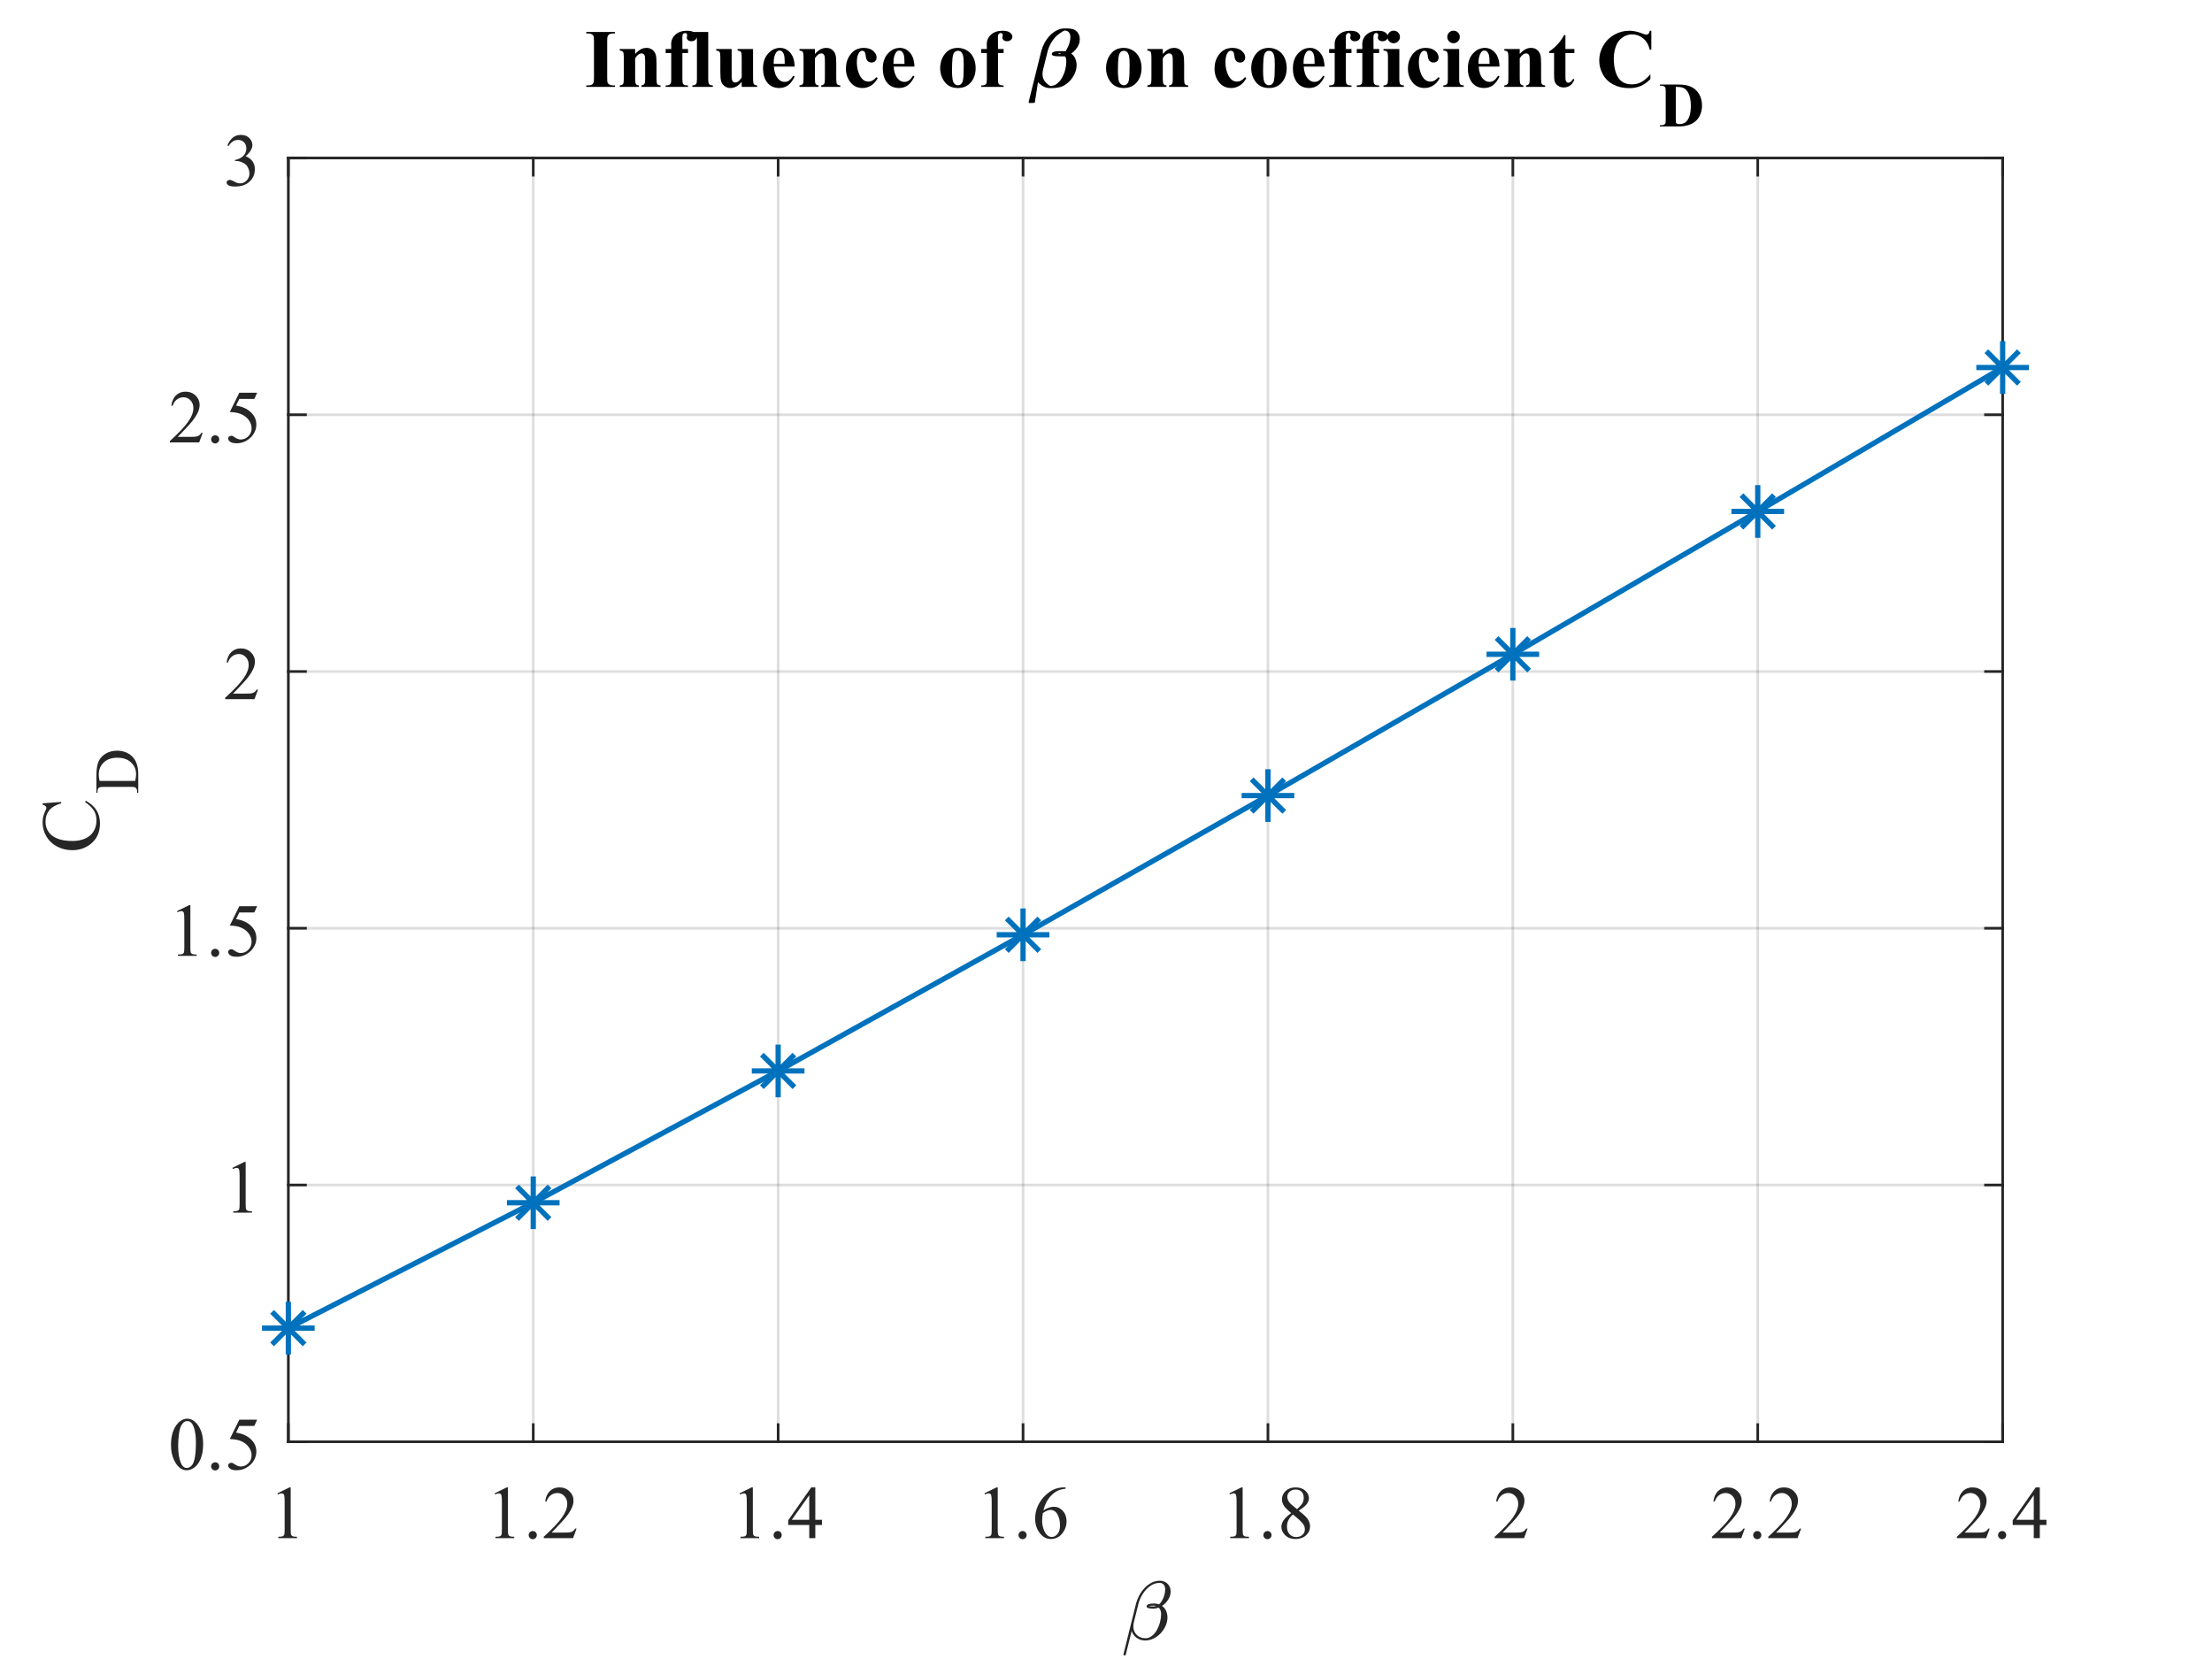<?xml version="1.0"?>
<!DOCTYPE svg PUBLIC '-//W3C//DTD SVG 1.0//EN'
          'http://www.w3.org/TR/2001/REC-SVG-20010904/DTD/svg10.dtd'>
<svg xmlns:xlink="http://www.w3.org/1999/xlink" style="fill-opacity:1; color-rendering:auto; color-interpolation:auto; stroke:black; text-rendering:auto; stroke-linecap:square; stroke-miterlimit:10; stroke-opacity:1; shape-rendering:auto; fill:black; stroke-dasharray:none; font-weight:normal; stroke-width:1; font-family:'Dialog'; font-style:normal; stroke-linejoin:miter; font-size:12px; stroke-dashoffset:0; image-rendering:auto;" width="560" height="420" xmlns="http://www.w3.org/2000/svg"
><rect width="100%" height="100%" fill="#808080" stroke="none"/><!--Generated by the Batik Graphics2D SVG Generator--><defs id="genericDefs"
  /><g
  ><defs id="defs1"
    ><clipPath clipPathUnits="userSpaceOnUse" id="clipPath1"
      ><path d="M0 0 L560 0 L560 420 L0 420 L0 0 Z"
      /></clipPath
    ></defs
    ><g style="fill:white; stroke:white;"
    ><rect x="0" y="0" width="560" style="clip-path:url(#clipPath1); stroke:none;" height="420"
    /></g
    ><g style="fill:white; text-rendering:optimizeSpeed; color-rendering:optimizeSpeed; image-rendering:optimizeSpeed; shape-rendering:crispEdges; color-interpolation:sRGB; stroke:white;"
    ><rect x="0" width="560" height="420" y="0" style="stroke:none;"
      /><path style="stroke:none;" d="M73 365 L507 365 L507 40 L73 40 Z"
    /></g
    ><g style="stroke-linecap:butt; fill-opacity:0.149; fill:rgb(38,38,38); text-rendering:geometricPrecision; color-rendering:optimizeQuality; image-rendering:optimizeQuality; stroke-linejoin:round; color-interpolation:linearRGB; stroke:rgb(38,38,38); stroke-width:0.667; stroke-opacity:0.149;"
    ><line y2="40" style="fill:none;" x1="73" x2="73" y1="365"
      /><line y2="40" style="fill:none;" x1="135" x2="135" y1="365"
      /><line y2="40" style="fill:none;" x1="197" x2="197" y1="365"
      /><line y2="40" style="fill:none;" x1="259" x2="259" y1="365"
      /><line y2="40" style="fill:none;" x1="321" x2="321" y1="365"
      /><line y2="40" style="fill:none;" x1="383" x2="383" y1="365"
      /><line y2="40" style="fill:none;" x1="445" x2="445" y1="365"
      /><line y2="40" style="fill:none;" x1="507" x2="507" y1="365"
      /><line y2="365" style="fill:none;" x1="507" x2="73" y1="365"
      /><line y2="300" style="fill:none;" x1="507" x2="73" y1="300"
      /><line y2="235" style="fill:none;" x1="507" x2="73" y1="235"
      /><line y2="170" style="fill:none;" x1="507" x2="73" y1="170"
      /><line y2="105" style="fill:none;" x1="507" x2="73" y1="105"
      /><line y2="40" style="fill:none;" x1="507" x2="73" y1="40"
      /><line x1="73" x2="507" y1="365" style="stroke-linecap:square; fill-opacity:1; fill:none; stroke-opacity:1;" y2="365"
      /><line x1="73" x2="507" y1="40" style="stroke-linecap:square; fill-opacity:1; fill:none; stroke-opacity:1;" y2="40"
      /><line x1="73" x2="73" y1="365" style="stroke-linecap:square; fill-opacity:1; fill:none; stroke-opacity:1;" y2="360.66"
      /><line x1="135" x2="135" y1="365" style="stroke-linecap:square; fill-opacity:1; fill:none; stroke-opacity:1;" y2="360.66"
      /><line x1="197" x2="197" y1="365" style="stroke-linecap:square; fill-opacity:1; fill:none; stroke-opacity:1;" y2="360.66"
      /><line x1="259" x2="259" y1="365" style="stroke-linecap:square; fill-opacity:1; fill:none; stroke-opacity:1;" y2="360.66"
      /><line x1="321" x2="321" y1="365" style="stroke-linecap:square; fill-opacity:1; fill:none; stroke-opacity:1;" y2="360.66"
      /><line x1="383" x2="383" y1="365" style="stroke-linecap:square; fill-opacity:1; fill:none; stroke-opacity:1;" y2="360.66"
      /><line x1="445" x2="445" y1="365" style="stroke-linecap:square; fill-opacity:1; fill:none; stroke-opacity:1;" y2="360.66"
      /><line x1="507" x2="507" y1="365" style="stroke-linecap:square; fill-opacity:1; fill:none; stroke-opacity:1;" y2="360.66"
      /><line x1="73" x2="73" y1="40" style="stroke-linecap:square; fill-opacity:1; fill:none; stroke-opacity:1;" y2="44.34"
      /><line x1="135" x2="135" y1="40" style="stroke-linecap:square; fill-opacity:1; fill:none; stroke-opacity:1;" y2="44.34"
      /><line x1="197" x2="197" y1="40" style="stroke-linecap:square; fill-opacity:1; fill:none; stroke-opacity:1;" y2="44.34"
      /><line x1="259" x2="259" y1="40" style="stroke-linecap:square; fill-opacity:1; fill:none; stroke-opacity:1;" y2="44.34"
      /><line x1="321" x2="321" y1="40" style="stroke-linecap:square; fill-opacity:1; fill:none; stroke-opacity:1;" y2="44.34"
      /><line x1="383" x2="383" y1="40" style="stroke-linecap:square; fill-opacity:1; fill:none; stroke-opacity:1;" y2="44.34"
      /><line x1="445" x2="445" y1="40" style="stroke-linecap:square; fill-opacity:1; fill:none; stroke-opacity:1;" y2="44.34"
      /><line x1="507" x2="507" y1="40" style="stroke-linecap:square; fill-opacity:1; fill:none; stroke-opacity:1;" y2="44.34"
    /></g
    ><g transform="translate(73,371.4)" style="font-size:19px; fill:rgb(38,38,38); text-rendering:geometricPrecision; color-rendering:optimizeQuality; image-rendering:optimizeQuality; font-family:'Times New Roman'; color-interpolation:linearRGB; stroke:rgb(38,38,38);"
    ><path style="stroke:none;" d="M-2.766 6.656 L0.281 5.156 L0.594 5.156 L0.594 15.781 Q0.594 16.844 0.68 17.102 Q0.766 17.359 1.047 17.5 Q1.328 17.641 2.188 17.656 L2.188 18 L-2.547 18 L-2.547 17.656 Q-1.656 17.641 -1.398 17.508 Q-1.141 17.375 -1.039 17.148 Q-0.938 16.922 -0.938 15.781 L-0.938 8.984 Q-0.938 7.625 -1.031 7.234 Q-1.094 6.938 -1.266 6.797 Q-1.438 6.656 -1.672 6.656 Q-2.016 6.656 -2.641 6.938 L-2.766 6.656 Z"
    /></g
    ><g transform="translate(135,371.4)" style="font-size:19px; fill:rgb(38,38,38); text-rendering:geometricPrecision; color-rendering:optimizeQuality; image-rendering:optimizeQuality; font-family:'Times New Roman'; color-interpolation:linearRGB; stroke:rgb(38,38,38);"
    ><path style="stroke:none;" d="M-9.766 6.656 L-6.719 5.156 L-6.406 5.156 L-6.406 15.781 Q-6.406 16.844 -6.32 17.102 Q-6.234 17.359 -5.953 17.5 Q-5.672 17.641 -4.812 17.656 L-4.812 18 L-9.547 18 L-9.547 17.656 Q-8.656 17.641 -8.398 17.508 Q-8.141 17.375 -8.039 17.148 Q-7.938 16.922 -7.938 15.781 L-7.938 8.984 Q-7.938 7.625 -8.031 7.234 Q-8.094 6.938 -8.266 6.797 Q-8.438 6.656 -8.672 6.656 Q-9.016 6.656 -9.641 6.938 L-9.766 6.656 ZM-0.125 16.203 Q0.312 16.203 0.609 16.5 Q0.906 16.797 0.906 17.234 Q0.906 17.656 0.602 17.961 Q0.297 18.266 -0.125 18.266 Q-0.547 18.266 -0.852 17.961 Q-1.156 17.656 -1.156 17.234 Q-1.156 16.797 -0.852 16.5 Q-0.547 16.203 -0.125 16.203 ZM10.969 15.578 L10.078 18 L2.656 18 L2.656 17.656 Q5.938 14.672 7.273 12.781 Q8.609 10.891 8.609 9.312 Q8.609 8.125 7.875 7.352 Q7.141 6.578 6.125 6.578 Q5.188 6.578 4.453 7.125 Q3.719 7.672 3.359 8.719 L3.016 8.719 Q3.25 7 4.211 6.078 Q5.172 5.156 6.609 5.156 Q8.141 5.156 9.164 6.141 Q10.188 7.125 10.188 8.469 Q10.188 9.422 9.75 10.375 Q9.062 11.875 7.516 13.562 Q5.203 16.078 4.641 16.594 L7.922 16.594 Q8.922 16.594 9.328 16.523 Q9.734 16.453 10.055 16.227 Q10.375 16 10.625 15.578 L10.969 15.578 Z"
    /></g
    ><g transform="translate(197,371.4)" style="font-size:19px; fill:rgb(38,38,38); text-rendering:geometricPrecision; color-rendering:optimizeQuality; image-rendering:optimizeQuality; font-family:'Times New Roman'; color-interpolation:linearRGB; stroke:rgb(38,38,38);"
    ><path style="stroke:none;" d="M-9.766 6.656 L-6.719 5.156 L-6.406 5.156 L-6.406 15.781 Q-6.406 16.844 -6.32 17.102 Q-6.234 17.359 -5.953 17.5 Q-5.672 17.641 -4.812 17.656 L-4.812 18 L-9.547 18 L-9.547 17.656 Q-8.656 17.641 -8.398 17.508 Q-8.141 17.375 -8.039 17.148 Q-7.938 16.922 -7.938 15.781 L-7.938 8.984 Q-7.938 7.625 -8.031 7.234 Q-8.094 6.938 -8.266 6.797 Q-8.438 6.656 -8.672 6.656 Q-9.016 6.656 -9.641 6.938 L-9.766 6.656 ZM-0.125 16.203 Q0.312 16.203 0.609 16.5 Q0.906 16.797 0.906 17.234 Q0.906 17.656 0.602 17.961 Q0.297 18.266 -0.125 18.266 Q-0.547 18.266 -0.852 17.961 Q-1.156 17.656 -1.156 17.234 Q-1.156 16.797 -0.852 16.5 Q-0.547 16.203 -0.125 16.203 ZM11.094 13.359 L11.094 14.672 L9.406 14.672 L9.406 18 L7.875 18 L7.875 14.672 L2.547 14.672 L2.547 13.484 L8.375 5.156 L9.406 5.156 L9.406 13.359 L11.094 13.359 ZM7.875 13.359 L7.875 7.125 L3.453 13.359 L7.875 13.359 Z"
    /></g
    ><g transform="translate(259,371.4)" style="font-size:19px; fill:rgb(38,38,38); text-rendering:geometricPrecision; color-rendering:optimizeQuality; image-rendering:optimizeQuality; font-family:'Times New Roman'; color-interpolation:linearRGB; stroke:rgb(38,38,38);"
    ><path style="stroke:none;" d="M-9.766 6.656 L-6.719 5.156 L-6.406 5.156 L-6.406 15.781 Q-6.406 16.844 -6.32 17.102 Q-6.234 17.359 -5.953 17.5 Q-5.672 17.641 -4.812 17.656 L-4.812 18 L-9.547 18 L-9.547 17.656 Q-8.656 17.641 -8.398 17.508 Q-8.141 17.375 -8.039 17.148 Q-7.938 16.922 -7.938 15.781 L-7.938 8.984 Q-7.938 7.625 -8.031 7.234 Q-8.094 6.938 -8.266 6.797 Q-8.438 6.656 -8.672 6.656 Q-9.016 6.656 -9.641 6.938 L-9.766 6.656 ZM-0.125 16.203 Q0.312 16.203 0.609 16.5 Q0.906 16.797 0.906 17.234 Q0.906 17.656 0.602 17.961 Q0.297 18.266 -0.125 18.266 Q-0.547 18.266 -0.852 17.961 Q-1.156 17.656 -1.156 17.234 Q-1.156 16.797 -0.852 16.5 Q-0.547 16.203 -0.125 16.203 ZM10.766 5.156 L10.766 5.5 Q9.547 5.625 8.773 5.992 Q8 6.359 7.242 7.109 Q6.484 7.859 5.984 8.781 Q5.484 9.703 5.156 10.984 Q6.484 10.062 7.828 10.062 Q9.125 10.062 10.07 11.102 Q11.016 12.141 11.016 13.766 Q11.016 15.344 10.062 16.641 Q8.906 18.219 7.016 18.219 Q5.734 18.219 4.828 17.375 Q3.062 15.703 3.062 13.062 Q3.062 11.375 3.742 9.852 Q4.422 8.328 5.68 7.148 Q6.938 5.969 8.086 5.562 Q9.234 5.156 10.234 5.156 L10.766 5.156 ZM5 11.656 Q4.828 12.906 4.828 13.672 Q4.828 14.562 5.156 15.609 Q5.484 16.656 6.141 17.266 Q6.609 17.703 7.281 17.703 Q8.094 17.703 8.727 16.945 Q9.359 16.188 9.359 14.766 Q9.359 13.188 8.734 12.023 Q8.109 10.859 6.938 10.859 Q6.594 10.859 6.188 11.008 Q5.781 11.156 5 11.656 Z"
    /></g
    ><g transform="translate(321,371.4)" style="font-size:19px; fill:rgb(38,38,38); text-rendering:geometricPrecision; color-rendering:optimizeQuality; image-rendering:optimizeQuality; font-family:'Times New Roman'; color-interpolation:linearRGB; stroke:rgb(38,38,38);"
    ><path style="stroke:none;" d="M-9.766 6.656 L-6.719 5.156 L-6.406 5.156 L-6.406 15.781 Q-6.406 16.844 -6.32 17.102 Q-6.234 17.359 -5.953 17.5 Q-5.672 17.641 -4.812 17.656 L-4.812 18 L-9.547 18 L-9.547 17.656 Q-8.656 17.641 -8.398 17.508 Q-8.141 17.375 -8.039 17.148 Q-7.938 16.922 -7.938 15.781 L-7.938 8.984 Q-7.938 7.625 -8.031 7.234 Q-8.094 6.938 -8.266 6.797 Q-8.438 6.656 -8.672 6.656 Q-9.016 6.656 -9.641 6.938 L-9.766 6.656 ZM-0.125 16.203 Q0.312 16.203 0.609 16.5 Q0.906 16.797 0.906 17.234 Q0.906 17.656 0.602 17.961 Q0.297 18.266 -0.125 18.266 Q-0.547 18.266 -0.852 17.961 Q-1.156 17.656 -1.156 17.234 Q-1.156 16.797 -0.852 16.5 Q-0.547 16.203 -0.125 16.203 ZM5.891 11.656 Q4.406 10.438 3.977 9.695 Q3.547 8.953 3.547 8.156 Q3.547 6.938 4.492 6.047 Q5.438 5.156 7 5.156 Q8.516 5.156 9.445 5.984 Q10.375 6.812 10.375 7.875 Q10.375 8.578 9.875 9.312 Q9.375 10.047 7.781 11.031 Q9.422 12.297 9.953 13.016 Q10.656 13.969 10.656 15.016 Q10.656 16.344 9.648 17.281 Q8.641 18.219 6.984 18.219 Q5.203 18.219 4.203 17.094 Q3.406 16.203 3.406 15.141 Q3.406 14.297 3.961 13.477 Q4.516 12.656 5.891 11.656 ZM7.359 10.672 Q8.469 9.672 8.766 9.094 Q9.062 8.516 9.062 7.781 Q9.062 6.797 8.516 6.25 Q7.969 5.703 7.016 5.703 Q6.078 5.703 5.484 6.25 Q4.891 6.797 4.891 7.531 Q4.891 8.016 5.133 8.492 Q5.375 8.969 5.828 9.406 L7.359 10.672 ZM6.328 12.016 Q5.562 12.672 5.188 13.438 Q4.812 14.203 4.812 15.094 Q4.812 16.281 5.469 17 Q6.125 17.719 7.141 17.719 Q8.141 17.719 8.742 17.156 Q9.344 16.594 9.344 15.781 Q9.344 15.109 9 14.578 Q8.344 13.609 6.328 12.016 Z"
    /></g
    ><g transform="translate(383,371.4)" style="font-size:19px; fill:rgb(38,38,38); text-rendering:geometricPrecision; color-rendering:optimizeQuality; image-rendering:optimizeQuality; font-family:'Times New Roman'; color-interpolation:linearRGB; stroke:rgb(38,38,38);"
    ><path style="stroke:none;" d="M3.719 15.578 L2.828 18 L-4.594 18 L-4.594 17.656 Q-1.312 14.672 0.023 12.781 Q1.359 10.891 1.359 9.312 Q1.359 8.125 0.625 7.352 Q-0.109 6.578 -1.125 6.578 Q-2.062 6.578 -2.797 7.125 Q-3.531 7.672 -3.891 8.719 L-4.234 8.719 Q-4 7 -3.039 6.078 Q-2.078 5.156 -0.641 5.156 Q0.891 5.156 1.914 6.141 Q2.938 7.125 2.938 8.469 Q2.938 9.422 2.5 10.375 Q1.812 11.875 0.266 13.562 Q-2.047 16.078 -2.609 16.594 L0.672 16.594 Q1.672 16.594 2.078 16.523 Q2.484 16.453 2.805 16.227 Q3.125 16 3.375 15.578 L3.719 15.578 Z"
    /></g
    ><g transform="translate(445,371.4)" style="font-size:19px; fill:rgb(38,38,38); text-rendering:geometricPrecision; color-rendering:optimizeQuality; image-rendering:optimizeQuality; font-family:'Times New Roman'; color-interpolation:linearRGB; stroke:rgb(38,38,38);"
    ><path style="stroke:none;" d="M-3.281 15.578 L-4.172 18 L-11.594 18 L-11.594 17.656 Q-8.312 14.672 -6.977 12.781 Q-5.641 10.891 -5.641 9.312 Q-5.641 8.125 -6.375 7.352 Q-7.109 6.578 -8.125 6.578 Q-9.062 6.578 -9.797 7.125 Q-10.531 7.672 -10.891 8.719 L-11.234 8.719 Q-11 7 -10.039 6.078 Q-9.078 5.156 -7.641 5.156 Q-6.109 5.156 -5.086 6.141 Q-4.062 7.125 -4.062 8.469 Q-4.062 9.422 -4.5 10.375 Q-5.188 11.875 -6.734 13.562 Q-9.047 16.078 -9.609 16.594 L-6.328 16.594 Q-5.328 16.594 -4.922 16.523 Q-4.516 16.453 -4.195 16.227 Q-3.875 16 -3.625 15.578 L-3.281 15.578 ZM-0.125 16.203 Q0.312 16.203 0.609 16.5 Q0.906 16.797 0.906 17.234 Q0.906 17.656 0.602 17.961 Q0.297 18.266 -0.125 18.266 Q-0.547 18.266 -0.852 17.961 Q-1.156 17.656 -1.156 17.234 Q-1.156 16.797 -0.852 16.5 Q-0.547 16.203 -0.125 16.203 ZM10.969 15.578 L10.078 18 L2.656 18 L2.656 17.656 Q5.938 14.672 7.273 12.781 Q8.609 10.891 8.609 9.312 Q8.609 8.125 7.875 7.352 Q7.141 6.578 6.125 6.578 Q5.188 6.578 4.453 7.125 Q3.719 7.672 3.359 8.719 L3.016 8.719 Q3.25 7 4.211 6.078 Q5.172 5.156 6.609 5.156 Q8.141 5.156 9.164 6.141 Q10.188 7.125 10.188 8.469 Q10.188 9.422 9.75 10.375 Q9.062 11.875 7.516 13.562 Q5.203 16.078 4.641 16.594 L7.922 16.594 Q8.922 16.594 9.328 16.523 Q9.734 16.453 10.055 16.227 Q10.375 16 10.625 15.578 L10.969 15.578 Z"
    /></g
    ><g transform="translate(507,371.4)" style="font-size:19px; fill:rgb(38,38,38); text-rendering:geometricPrecision; color-rendering:optimizeQuality; image-rendering:optimizeQuality; font-family:'Times New Roman'; color-interpolation:linearRGB; stroke:rgb(38,38,38);"
    ><path style="stroke:none;" d="M-3.281 15.578 L-4.172 18 L-11.594 18 L-11.594 17.656 Q-8.312 14.672 -6.977 12.781 Q-5.641 10.891 -5.641 9.312 Q-5.641 8.125 -6.375 7.352 Q-7.109 6.578 -8.125 6.578 Q-9.062 6.578 -9.797 7.125 Q-10.531 7.672 -10.891 8.719 L-11.234 8.719 Q-11 7 -10.039 6.078 Q-9.078 5.156 -7.641 5.156 Q-6.109 5.156 -5.086 6.141 Q-4.062 7.125 -4.062 8.469 Q-4.062 9.422 -4.5 10.375 Q-5.188 11.875 -6.734 13.562 Q-9.047 16.078 -9.609 16.594 L-6.328 16.594 Q-5.328 16.594 -4.922 16.523 Q-4.516 16.453 -4.195 16.227 Q-3.875 16 -3.625 15.578 L-3.281 15.578 ZM-0.125 16.203 Q0.312 16.203 0.609 16.5 Q0.906 16.797 0.906 17.234 Q0.906 17.656 0.602 17.961 Q0.297 18.266 -0.125 18.266 Q-0.547 18.266 -0.852 17.961 Q-1.156 17.656 -1.156 17.234 Q-1.156 16.797 -0.852 16.5 Q-0.547 16.203 -0.125 16.203 ZM11.094 13.359 L11.094 14.672 L9.406 14.672 L9.406 18 L7.875 18 L7.875 14.672 L2.547 14.672 L2.547 13.484 L8.375 5.156 L9.406 5.156 L9.406 13.359 L11.094 13.359 ZM7.875 13.359 L7.875 7.125 L3.453 13.359 L7.875 13.359 Z"
    /></g
    ><g transform="translate(284,415)" style="font-size:21px; fill:rgb(38,38,38); text-rendering:geometricPrecision; color-rendering:optimizeQuality; image-rendering:optimizeQuality; font-family:'mwb_cmmi10'; color-interpolation:linearRGB; stroke:rgb(38,38,38);"
    ><path style="stroke:none;" d="M0.562 4.078 Q0.5 4.078 0.453 4 Q0.406 3.922 0.406 3.859 L3.625 -9.109 Q3.906 -10.156 4.438 -11.141 Q4.969 -12.125 5.773 -12.977 Q6.578 -13.828 7.547 -14.32 Q8.516 -14.812 9.594 -14.812 Q10.375 -14.812 11.008 -14.469 Q11.641 -14.125 12 -13.5 Q12.359 -12.875 12.359 -12.094 Q12.359 -11.344 12.078 -10.664 Q11.797 -9.984 11.281 -9.398 Q10.766 -8.812 10.188 -8.438 Q10.516 -8.219 10.781 -7.891 Q11.047 -7.562 11.211 -7.195 Q11.375 -6.828 11.469 -6.383 Q11.562 -5.938 11.562 -5.547 Q11.562 -4.469 11.102 -3.422 Q10.641 -2.375 9.844 -1.523 Q9.047 -0.672 8.023 -0.18 Q7 0.312 5.922 0.312 Q4.75 0.312 3.805 -0.328 Q2.859 -0.969 2.5 -2.078 L0.984 3.953 Q0.984 4.078 0.828 4.078 L0.562 4.078 ZM5.969 -0.25 Q6.906 -0.25 7.672 -0.875 Q8.438 -1.5 8.938 -2.438 Q9.438 -3.375 9.695 -4.422 Q9.953 -5.469 9.953 -6.344 Q9.953 -7.406 9.344 -8.016 Q8.625 -7.75 7.938 -7.75 Q6.281 -7.75 6.281 -8.312 Q6.281 -9.047 8.172 -9.047 Q8.844 -9.047 9.406 -8.844 Q9.859 -9.188 10.234 -9.867 Q10.609 -10.547 10.797 -11.281 Q10.984 -12.016 10.984 -12.656 Q10.984 -13.344 10.617 -13.805 Q10.25 -14.266 9.562 -14.266 Q8.281 -14.266 7.18 -13.477 Q6.078 -12.688 5.312 -11.484 Q4.547 -10.281 4.219 -9 L3.062 -4.344 Q2.953 -3.859 2.922 -3.266 Q2.922 -1.953 3.781 -1.102 Q4.641 -0.25 5.969 -0.25 ZM6.906 -8.375 Q7.234 -8.297 7.953 -8.297 Q8.312 -8.297 8.672 -8.422 Q8.656 -8.438 8.594 -8.438 Q8.375 -8.5 8.109 -8.5 Q7.156 -8.5 6.906 -8.375 Z"
    /></g
    ><g style="fill:rgb(38,38,38); text-rendering:geometricPrecision; color-rendering:optimizeQuality; image-rendering:optimizeQuality; stroke-linejoin:round; color-interpolation:linearRGB; stroke:rgb(38,38,38); stroke-width:0.667;"
    ><line y2="40" style="fill:none;" x1="73" x2="73" y1="365"
      /><line y2="40" style="fill:none;" x1="507" x2="507" y1="365"
      /><line y2="365" style="fill:none;" x1="73" x2="77.34" y1="365"
      /><line y2="300" style="fill:none;" x1="73" x2="77.34" y1="300"
      /><line y2="235" style="fill:none;" x1="73" x2="77.34" y1="235"
      /><line y2="170" style="fill:none;" x1="73" x2="77.34" y1="170"
      /><line y2="105" style="fill:none;" x1="73" x2="77.34" y1="105"
      /><line y2="40" style="fill:none;" x1="73" x2="77.34" y1="40"
      /><line y2="365" style="fill:none;" x1="507" x2="502.66" y1="365"
      /><line y2="300" style="fill:none;" x1="507" x2="502.66" y1="300"
      /><line y2="235" style="fill:none;" x1="507" x2="502.66" y1="235"
      /><line y2="170" style="fill:none;" x1="507" x2="502.66" y1="170"
      /><line y2="105" style="fill:none;" x1="507" x2="502.66" y1="105"
      /><line y2="40" style="fill:none;" x1="507" x2="502.66" y1="40"
    /></g
    ><g transform="translate(66.6,365)" style="font-size:19px; fill:rgb(38,38,38); text-rendering:geometricPrecision; color-rendering:optimizeQuality; image-rendering:optimizeQuality; font-family:'Times New Roman'; color-interpolation:linearRGB; stroke:rgb(38,38,38);"
    ><path style="stroke:none;" d="M-23.312 0.781 Q-23.312 -1.375 -22.664 -2.922 Q-22.016 -4.469 -20.938 -5.234 Q-20.109 -5.844 -19.219 -5.844 Q-17.766 -5.844 -16.609 -4.359 Q-15.172 -2.531 -15.172 0.594 Q-15.172 2.781 -15.805 4.312 Q-16.438 5.844 -17.414 6.531 Q-18.391 7.219 -19.312 7.219 Q-21.109 7.219 -22.297 5.094 Q-23.312 3.312 -23.312 0.781 ZM-21.5 1.016 Q-21.5 3.609 -20.859 5.25 Q-20.328 6.641 -19.281 6.641 Q-18.781 6.641 -18.242 6.188 Q-17.703 5.734 -17.422 4.688 Q-17 3.078 -17 0.188 Q-17 -1.969 -17.438 -3.406 Q-17.781 -4.469 -18.297 -4.922 Q-18.688 -5.234 -19.219 -5.234 Q-19.859 -5.234 -20.344 -4.656 Q-21.016 -3.891 -21.258 -2.242 Q-21.5 -0.594 -21.5 1.016 ZM-12.125 5.203 Q-11.688 5.203 -11.391 5.5 Q-11.094 5.797 -11.094 6.234 Q-11.094 6.656 -11.398 6.961 Q-11.703 7.266 -12.125 7.266 Q-12.547 7.266 -12.852 6.961 Q-13.156 6.656 -13.156 6.234 Q-13.156 5.797 -12.852 5.5 Q-12.547 5.203 -12.125 5.203 ZM-1.5 -5.578 L-2.219 -4 L-6.016 -4 L-6.844 -2.312 Q-4.375 -1.953 -2.938 -0.484 Q-1.703 0.781 -1.703 2.484 Q-1.703 3.469 -2.109 4.312 Q-2.516 5.156 -3.125 5.75 Q-3.734 6.344 -4.484 6.719 Q-5.562 7.219 -6.672 7.219 Q-7.812 7.219 -8.328 6.836 Q-8.844 6.453 -8.844 5.984 Q-8.844 5.734 -8.625 5.531 Q-8.406 5.328 -8.094 5.328 Q-7.844 5.328 -7.664 5.406 Q-7.484 5.484 -7.047 5.781 Q-6.359 6.266 -5.641 6.266 Q-4.547 6.266 -3.727 5.445 Q-2.906 4.625 -2.906 3.453 Q-2.906 2.312 -3.641 1.32 Q-4.375 0.328 -5.672 -0.203 Q-6.672 -0.625 -8.422 -0.688 L-6.016 -5.578 L-1.5 -5.578 Z"
    /></g
    ><g transform="translate(66.6,300)" style="font-size:19px; fill:rgb(38,38,38); text-rendering:geometricPrecision; color-rendering:optimizeQuality; image-rendering:optimizeQuality; font-family:'Times New Roman'; color-interpolation:linearRGB; stroke:rgb(38,38,38);"
    ><path style="stroke:none;" d="M-7.766 -4.344 L-4.719 -5.844 L-4.406 -5.844 L-4.406 4.781 Q-4.406 5.844 -4.32 6.102 Q-4.234 6.359 -3.953 6.5 Q-3.672 6.641 -2.812 6.656 L-2.812 7 L-7.547 7 L-7.547 6.656 Q-6.656 6.641 -6.398 6.508 Q-6.141 6.375 -6.039 6.148 Q-5.938 5.922 -5.938 4.781 L-5.938 -2.016 Q-5.938 -3.375 -6.031 -3.766 Q-6.094 -4.062 -6.266 -4.203 Q-6.438 -4.344 -6.672 -4.344 Q-7.016 -4.344 -7.641 -4.062 L-7.766 -4.344 Z"
    /></g
    ><g transform="translate(66.6,235)" style="font-size:19px; fill:rgb(38,38,38); text-rendering:geometricPrecision; color-rendering:optimizeQuality; image-rendering:optimizeQuality; font-family:'Times New Roman'; color-interpolation:linearRGB; stroke:rgb(38,38,38);"
    ><path style="stroke:none;" d="M-21.766 -4.344 L-18.719 -5.844 L-18.406 -5.844 L-18.406 4.781 Q-18.406 5.844 -18.32 6.102 Q-18.234 6.359 -17.953 6.5 Q-17.672 6.641 -16.812 6.656 L-16.812 7 L-21.547 7 L-21.547 6.656 Q-20.656 6.641 -20.398 6.508 Q-20.141 6.375 -20.039 6.148 Q-19.938 5.922 -19.938 4.781 L-19.938 -2.016 Q-19.938 -3.375 -20.031 -3.766 Q-20.094 -4.062 -20.266 -4.203 Q-20.438 -4.344 -20.672 -4.344 Q-21.016 -4.344 -21.641 -4.062 L-21.766 -4.344 ZM-12.125 5.203 Q-11.688 5.203 -11.391 5.5 Q-11.094 5.797 -11.094 6.234 Q-11.094 6.656 -11.398 6.961 Q-11.703 7.266 -12.125 7.266 Q-12.547 7.266 -12.852 6.961 Q-13.156 6.656 -13.156 6.234 Q-13.156 5.797 -12.852 5.5 Q-12.547 5.203 -12.125 5.203 ZM-1.5 -5.578 L-2.219 -4 L-6.016 -4 L-6.844 -2.312 Q-4.375 -1.953 -2.938 -0.484 Q-1.703 0.781 -1.703 2.484 Q-1.703 3.469 -2.109 4.312 Q-2.516 5.156 -3.125 5.75 Q-3.734 6.344 -4.484 6.719 Q-5.562 7.219 -6.672 7.219 Q-7.812 7.219 -8.328 6.836 Q-8.844 6.453 -8.844 5.984 Q-8.844 5.734 -8.625 5.531 Q-8.406 5.328 -8.094 5.328 Q-7.844 5.328 -7.664 5.406 Q-7.484 5.484 -7.047 5.781 Q-6.359 6.266 -5.641 6.266 Q-4.547 6.266 -3.727 5.445 Q-2.906 4.625 -2.906 3.453 Q-2.906 2.312 -3.641 1.32 Q-4.375 0.328 -5.672 -0.203 Q-6.672 -0.625 -8.422 -0.688 L-6.016 -5.578 L-1.5 -5.578 Z"
    /></g
    ><g transform="translate(66.6,170)" style="font-size:19px; fill:rgb(38,38,38); text-rendering:geometricPrecision; color-rendering:optimizeQuality; image-rendering:optimizeQuality; font-family:'Times New Roman'; color-interpolation:linearRGB; stroke:rgb(38,38,38);"
    ><path style="stroke:none;" d="M-1.281 4.578 L-2.172 7 L-9.594 7 L-9.594 6.656 Q-6.312 3.672 -4.977 1.781 Q-3.641 -0.109 -3.641 -1.688 Q-3.641 -2.875 -4.375 -3.648 Q-5.109 -4.422 -6.125 -4.422 Q-7.062 -4.422 -7.797 -3.875 Q-8.531 -3.328 -8.891 -2.281 L-9.234 -2.281 Q-9 -4 -8.039 -4.922 Q-7.078 -5.844 -5.641 -5.844 Q-4.109 -5.844 -3.086 -4.859 Q-2.062 -3.875 -2.062 -2.531 Q-2.062 -1.578 -2.5 -0.625 Q-3.188 0.875 -4.734 2.562 Q-7.047 5.078 -7.609 5.594 L-4.328 5.594 Q-3.328 5.594 -2.922 5.523 Q-2.516 5.453 -2.195 5.227 Q-1.875 5 -1.625 4.578 L-1.281 4.578 Z"
    /></g
    ><g transform="translate(66.6,105)" style="font-size:19px; fill:rgb(38,38,38); text-rendering:geometricPrecision; color-rendering:optimizeQuality; image-rendering:optimizeQuality; font-family:'Times New Roman'; color-interpolation:linearRGB; stroke:rgb(38,38,38);"
    ><path style="stroke:none;" d="M-15.281 4.578 L-16.172 7 L-23.594 7 L-23.594 6.656 Q-20.312 3.672 -18.977 1.781 Q-17.641 -0.109 -17.641 -1.688 Q-17.641 -2.875 -18.375 -3.648 Q-19.109 -4.422 -20.125 -4.422 Q-21.062 -4.422 -21.797 -3.875 Q-22.531 -3.328 -22.891 -2.281 L-23.234 -2.281 Q-23 -4 -22.039 -4.922 Q-21.078 -5.844 -19.641 -5.844 Q-18.109 -5.844 -17.086 -4.859 Q-16.062 -3.875 -16.062 -2.531 Q-16.062 -1.578 -16.5 -0.625 Q-17.188 0.875 -18.734 2.562 Q-21.047 5.078 -21.609 5.594 L-18.328 5.594 Q-17.328 5.594 -16.922 5.523 Q-16.516 5.453 -16.195 5.227 Q-15.875 5 -15.625 4.578 L-15.281 4.578 ZM-12.125 5.203 Q-11.688 5.203 -11.391 5.5 Q-11.094 5.797 -11.094 6.234 Q-11.094 6.656 -11.398 6.961 Q-11.703 7.266 -12.125 7.266 Q-12.547 7.266 -12.852 6.961 Q-13.156 6.656 -13.156 6.234 Q-13.156 5.797 -12.852 5.5 Q-12.547 5.203 -12.125 5.203 ZM-1.5 -5.578 L-2.219 -4 L-6.016 -4 L-6.844 -2.312 Q-4.375 -1.953 -2.938 -0.484 Q-1.703 0.781 -1.703 2.484 Q-1.703 3.469 -2.109 4.312 Q-2.516 5.156 -3.125 5.75 Q-3.734 6.344 -4.484 6.719 Q-5.562 7.219 -6.672 7.219 Q-7.812 7.219 -8.328 6.836 Q-8.844 6.453 -8.844 5.984 Q-8.844 5.734 -8.625 5.531 Q-8.406 5.328 -8.094 5.328 Q-7.844 5.328 -7.664 5.406 Q-7.484 5.484 -7.047 5.781 Q-6.359 6.266 -5.641 6.266 Q-4.547 6.266 -3.727 5.445 Q-2.906 4.625 -2.906 3.453 Q-2.906 2.312 -3.641 1.32 Q-4.375 0.328 -5.672 -0.203 Q-6.672 -0.625 -8.422 -0.688 L-6.016 -5.578 L-1.5 -5.578 Z"
    /></g
    ><g transform="translate(66.6,40)" style="font-size:19px; fill:rgb(38,38,38); text-rendering:geometricPrecision; color-rendering:optimizeQuality; image-rendering:optimizeQuality; font-family:'Times New Roman'; color-interpolation:linearRGB; stroke:rgb(38,38,38);"
    ><path style="stroke:none;" d="M-9.031 -3.188 Q-8.5 -4.453 -7.68 -5.148 Q-6.859 -5.844 -5.625 -5.844 Q-4.125 -5.844 -3.312 -4.859 Q-2.703 -4.125 -2.703 -3.281 Q-2.703 -1.922 -4.422 -0.453 Q-3.266 0 -2.672 0.844 Q-2.078 1.688 -2.078 2.828 Q-2.078 4.469 -3.109 5.656 Q-4.469 7.219 -7.047 7.219 Q-8.312 7.219 -8.773 6.906 Q-9.234 6.594 -9.234 6.234 Q-9.234 5.953 -9.016 5.75 Q-8.797 5.547 -8.484 5.547 Q-8.25 5.547 -8.016 5.625 Q-7.859 5.672 -7.305 5.961 Q-6.75 6.25 -6.531 6.312 Q-6.188 6.422 -5.797 6.422 Q-4.844 6.422 -4.148 5.688 Q-3.453 4.953 -3.453 3.953 Q-3.453 3.219 -3.781 2.516 Q-4.016 2 -4.297 1.734 Q-4.703 1.359 -5.398 1.055 Q-6.094 0.75 -6.812 0.75 L-7.109 0.75 L-7.109 0.484 Q-6.375 0.391 -5.641 -0.047 Q-4.906 -0.484 -4.57 -1.102 Q-4.234 -1.719 -4.234 -2.438 Q-4.234 -3.406 -4.836 -3.992 Q-5.438 -4.578 -6.328 -4.578 Q-7.766 -4.578 -8.734 -3.031 L-9.031 -3.188 Z"
    /></g
    ><g transform="translate(25,216) rotate(-90)" style="font-size:21px; fill:rgb(38,38,38); text-rendering:geometricPrecision; color-rendering:optimizeQuality; image-rendering:optimizeQuality; font-family:'Times New Roman'; color-interpolation:linearRGB; stroke:rgb(38,38,38);"
    ><path style="stroke:none;" d="M12.641 -14.219 L12.969 -9.5 L12.641 -9.5 Q12 -11.625 10.828 -12.555 Q9.656 -13.484 8 -13.484 Q6.609 -13.484 5.492 -12.781 Q4.375 -12.078 3.734 -10.539 Q3.094 -9 3.094 -6.719 Q3.094 -4.828 3.703 -3.445 Q4.312 -2.062 5.523 -1.32 Q6.734 -0.578 8.297 -0.578 Q9.656 -0.578 10.688 -1.164 Q11.719 -1.75 12.969 -3.469 L13.281 -3.266 Q12.234 -1.406 10.836 -0.547 Q9.438 0.312 7.531 0.312 Q4.078 0.312 2.172 -2.25 Q0.766 -4.156 0.766 -6.734 Q0.766 -8.812 1.695 -10.562 Q2.625 -12.312 4.258 -13.266 Q5.891 -14.219 7.828 -14.219 Q9.344 -14.219 10.812 -13.484 Q11.234 -13.266 11.422 -13.266 Q11.703 -13.266 11.906 -13.453 Q12.172 -13.734 12.281 -14.219 L12.641 -14.219 Z"
    /></g
    ><g transform="translate(35,201) rotate(-90)" style="font-size:16px; fill:rgb(38,38,38); text-rendering:geometricPrecision; color-rendering:optimizeQuality; image-rendering:optimizeQuality; font-family:'Times New Roman'; color-interpolation:linearRGB; stroke:rgb(38,38,38);"
    ><path style="stroke:none;" d="M0.281 0 L0.281 -0.297 L0.672 -0.297 Q1.344 -0.297 1.625 -0.719 Q1.797 -0.984 1.797 -1.875 L1.797 -8.719 Q1.797 -9.719 1.578 -9.969 Q1.281 -10.312 0.672 -10.312 L0.281 -10.312 L0.281 -10.594 L4.594 -10.594 Q6.969 -10.594 8.203 -10.055 Q9.438 -9.516 10.195 -8.258 Q10.953 -7 10.953 -5.359 Q10.953 -3.141 9.609 -1.656 Q8.094 0 5.016 0 L0.281 0 ZM3.297 -0.766 Q4.297 -0.547 4.969 -0.547 Q6.781 -0.547 7.977 -1.82 Q9.172 -3.094 9.172 -5.281 Q9.172 -7.469 7.977 -8.734 Q6.781 -10 4.906 -10 Q4.203 -10 3.297 -9.781 L3.297 -0.766 Z"
    /></g
    ><g transform="translate(148,22)" style="font-size:21px; text-rendering:geometricPrecision; color-rendering:optimizeQuality; image-rendering:optimizeQuality; font-family:'Times New Roman'; color-interpolation:linearRGB; font-weight:bold;"
    ><path style="stroke:none;" d="M7.688 -0.375 L7.688 0 L0.422 0 L0.422 -0.375 L0.875 -0.375 Q1.484 -0.375 1.859 -0.594 Q2.125 -0.734 2.266 -1.094 Q2.375 -1.328 2.375 -2.375 L2.375 -11.531 Q2.375 -12.594 2.266 -12.859 Q2.156 -13.125 1.812 -13.328 Q1.469 -13.531 0.875 -13.531 L0.422 -13.531 L0.422 -13.906 L7.688 -13.906 L7.688 -13.531 L7.234 -13.531 Q6.625 -13.531 6.25 -13.312 Q5.984 -13.172 5.828 -12.812 Q5.719 -12.578 5.719 -11.531 L5.719 -2.375 Q5.719 -1.312 5.836 -1.047 Q5.953 -0.781 6.297 -0.578 Q6.641 -0.375 7.234 -0.375 L7.688 -0.375 ZM12.797 -9.594 L12.797 -8.344 Q13.532 -9.141 14.211 -9.508 Q14.891 -9.875 15.672 -9.875 Q16.594 -9.875 17.211 -9.359 Q17.829 -8.844 18.032 -8.062 Q18.204 -7.484 18.204 -5.828 L18.204 -2.094 Q18.204 -0.984 18.399 -0.711 Q18.594 -0.438 19.235 -0.375 L19.235 0 L14.391 0 L14.391 -0.375 Q14.922 -0.438 15.172 -0.828 Q15.329 -1.078 15.329 -2.094 L15.329 -6.359 Q15.329 -7.531 15.235 -7.844 Q15.141 -8.156 14.922 -8.32 Q14.704 -8.484 14.438 -8.484 Q13.563 -8.484 12.797 -7.234 L12.797 -2.094 Q12.797 -1.016 13.001 -0.727 Q13.204 -0.438 13.735 -0.375 L13.735 0 L8.891 0 L8.891 -0.375 Q9.501 -0.438 9.751 -0.766 Q9.922 -0.984 9.922 -2.094 L9.922 -7.5 Q9.922 -8.594 9.727 -8.859 Q9.532 -9.125 8.891 -9.203 L8.891 -9.594 L12.797 -9.594 ZM24.758 -8.578 L24.758 -1.922 Q24.758 -0.969 24.961 -0.719 Q25.289 -0.344 26.18 -0.375 L26.18 0 L20.523 0 L20.523 -0.375 Q21.18 -0.375 21.445 -0.516 Q21.711 -0.656 21.82 -0.906 Q21.93 -1.156 21.93 -1.922 L21.93 -8.578 L20.523 -8.578 L20.523 -9.594 L21.93 -9.594 L21.93 -10.297 L21.914 -10.781 Q21.914 -12.25 22.992 -13.234 Q24.07 -14.219 25.93 -14.219 Q27.18 -14.219 27.789 -13.75 Q28.398 -13.281 28.398 -12.703 Q28.398 -12.25 28.023 -11.906 Q27.648 -11.562 27.023 -11.562 Q26.492 -11.562 26.18 -11.844 Q25.867 -12.125 25.867 -12.453 Q25.867 -12.547 25.93 -12.844 Q25.961 -13.016 25.961 -13.172 Q25.961 -13.375 25.836 -13.484 Q25.68 -13.641 25.445 -13.641 Q25.148 -13.641 24.945 -13.391 Q24.742 -13.141 24.742 -12.609 L24.758 -10.812 L24.758 -9.594 L26.18 -9.594 L26.18 -8.578 L24.758 -8.578 ZM31.298 -13.906 L31.298 -1.984 Q31.298 -0.969 31.54 -0.688 Q31.782 -0.406 32.47 -0.375 L32.47 0 L27.282 0 L27.282 -0.375 Q27.923 -0.391 28.235 -0.734 Q28.439 -0.969 28.439 -1.984 L28.439 -11.922 Q28.439 -12.922 28.204 -13.203 Q27.97 -13.484 27.282 -13.531 L27.282 -13.906 L31.298 -13.906 ZM42.648 -9.594 L42.648 -2.078 Q42.648 -0.984 42.851 -0.711 Q43.054 -0.438 43.679 -0.375 L43.679 0 L39.773 0 L39.773 -1.281 Q39.085 -0.469 38.398 -0.094 Q37.71 0.281 36.867 0.281 Q36.054 0.281 35.421 -0.211 Q34.789 -0.703 34.578 -1.375 Q34.367 -2.047 34.367 -3.703 L34.367 -7.5 Q34.367 -8.594 34.164 -8.859 Q33.96 -9.125 33.32 -9.203 L33.32 -9.594 L37.226 -9.594 L37.226 -3.031 Q37.226 -2.016 37.328 -1.719 Q37.429 -1.422 37.64 -1.266 Q37.851 -1.109 38.117 -1.109 Q38.492 -1.109 38.789 -1.297 Q39.195 -1.562 39.773 -2.375 L39.773 -7.5 Q39.773 -8.594 39.578 -8.859 Q39.382 -9.125 38.742 -9.203 L38.742 -9.594 L42.648 -9.594 ZM53.187 -5.141 L47.921 -5.141 Q48.015 -3.234 48.937 -2.125 Q49.655 -1.266 50.64 -1.266 Q51.265 -1.266 51.765 -1.609 Q52.265 -1.953 52.843 -2.844 L53.187 -2.625 Q52.405 -1.031 51.46 -0.375 Q50.515 0.281 49.28 0.281 Q47.155 0.281 46.046 -1.359 Q45.171 -2.672 45.171 -4.641 Q45.171 -7.031 46.468 -8.453 Q47.765 -9.875 49.499 -9.875 Q50.968 -9.875 52.038 -8.68 Q53.108 -7.484 53.187 -5.141 ZM50.671 -5.828 Q50.671 -7.469 50.491 -8.086 Q50.312 -8.703 49.921 -9.031 Q49.718 -9.203 49.358 -9.203 Q48.812 -9.203 48.483 -8.688 Q47.874 -7.766 47.874 -6.188 L47.874 -5.828 L50.671 -5.828 ZM58.304 -9.594 L58.304 -8.344 Q59.039 -9.141 59.718 -9.508 Q60.398 -9.875 61.179 -9.875 Q62.101 -9.875 62.718 -9.359 Q63.335 -8.844 63.539 -8.062 Q63.71 -7.484 63.71 -5.828 L63.71 -2.094 Q63.71 -0.984 63.906 -0.711 Q64.101 -0.438 64.742 -0.375 L64.742 0 L59.898 0 L59.898 -0.375 Q60.429 -0.438 60.679 -0.828 Q60.835 -1.078 60.835 -2.094 L60.835 -6.359 Q60.835 -7.531 60.742 -7.844 Q60.648 -8.156 60.429 -8.32 Q60.21 -8.484 59.945 -8.484 Q59.07 -8.484 58.304 -7.234 L58.304 -2.094 Q58.304 -1.016 58.507 -0.727 Q58.71 -0.438 59.242 -0.375 L59.242 0 L54.398 0 L54.398 -0.375 Q55.007 -0.438 55.257 -0.766 Q55.429 -0.984 55.429 -2.094 L55.429 -7.5 Q55.429 -8.594 55.234 -8.859 Q55.039 -9.125 54.398 -9.203 L54.398 -9.594 L58.304 -9.594 ZM73.89 -2.469 L74.202 -2.219 Q73.53 -0.953 72.522 -0.336 Q71.515 0.281 70.374 0.281 Q68.452 0.281 67.304 -1.164 Q66.155 -2.609 66.155 -4.641 Q66.155 -6.594 67.202 -8.078 Q68.468 -9.875 70.686 -9.875 Q72.171 -9.875 73.046 -9.125 Q73.921 -8.375 73.921 -7.453 Q73.921 -6.875 73.569 -6.523 Q73.218 -6.172 72.64 -6.172 Q72.03 -6.172 71.64 -6.57 Q71.249 -6.969 71.155 -8 Q71.093 -8.641 70.858 -8.906 Q70.624 -9.156 70.296 -9.156 Q69.811 -9.156 69.468 -8.641 Q68.921 -7.844 68.921 -6.219 Q68.921 -4.859 69.358 -3.625 Q69.796 -2.391 70.53 -1.781 Q71.108 -1.344 71.874 -1.344 Q72.374 -1.344 72.827 -1.578 Q73.28 -1.812 73.89 -2.469 ZM83.507 -5.141 L78.242 -5.141 Q78.335 -3.234 79.257 -2.125 Q79.976 -1.266 80.96 -1.266 Q81.585 -1.266 82.085 -1.609 Q82.585 -1.953 83.164 -2.844 L83.507 -2.625 Q82.726 -1.031 81.781 -0.375 Q80.835 0.281 79.601 0.281 Q77.476 0.281 76.367 -1.359 Q75.492 -2.672 75.492 -4.641 Q75.492 -7.031 76.789 -8.453 Q78.085 -9.875 79.82 -9.875 Q81.289 -9.875 82.359 -8.68 Q83.429 -7.484 83.507 -5.141 ZM80.992 -5.828 Q80.992 -7.469 80.812 -8.086 Q80.632 -8.703 80.242 -9.031 Q80.039 -9.203 79.679 -9.203 Q79.132 -9.203 78.804 -8.688 Q78.195 -7.766 78.195 -6.188 L78.195 -5.828 L80.992 -5.828 ZM94.484 -9.875 Q95.734 -9.875 96.812 -9.227 Q97.891 -8.578 98.445 -7.391 Q99 -6.203 99 -4.781 Q99 -2.75 97.969 -1.375 Q96.719 0.281 94.516 0.281 Q92.344 0.281 91.18 -1.234 Q90.016 -2.75 90.016 -4.75 Q90.016 -6.812 91.203 -8.344 Q92.391 -9.875 94.484 -9.875 ZM94.516 -9.141 Q94 -9.141 93.625 -8.75 Q93.25 -8.359 93.133 -7.195 Q93.016 -6.031 93.016 -3.953 Q93.016 -2.859 93.156 -1.906 Q93.266 -1.172 93.641 -0.797 Q94.016 -0.422 94.484 -0.422 Q94.938 -0.422 95.25 -0.672 Q95.656 -1.031 95.781 -1.656 Q95.984 -2.625 95.984 -5.594 Q95.984 -7.328 95.789 -7.984 Q95.594 -8.641 95.219 -8.938 Q94.953 -9.141 94.516 -9.141 ZM104.656 -8.578 L104.656 -1.922 Q104.656 -0.969 104.859 -0.719 Q105.188 -0.344 106.078 -0.375 L106.078 0 L100.422 0 L100.422 -0.375 Q101.078 -0.375 101.344 -0.516 Q101.609 -0.656 101.719 -0.906 Q101.828 -1.156 101.828 -1.922 L101.828 -8.578 L100.422 -8.578 L100.422 -9.594 L101.828 -9.594 L101.828 -10.297 L101.812 -10.781 Q101.812 -12.25 102.891 -13.234 Q103.969 -14.219 105.828 -14.219 Q107.078 -14.219 107.688 -13.75 Q108.297 -13.281 108.297 -12.703 Q108.297 -12.25 107.922 -11.906 Q107.547 -11.562 106.922 -11.562 Q106.391 -11.562 106.078 -11.844 Q105.766 -12.125 105.766 -12.453 Q105.766 -12.547 105.828 -12.844 Q105.859 -13.016 105.859 -13.172 Q105.859 -13.375 105.734 -13.484 Q105.578 -13.641 105.344 -13.641 Q105.047 -13.641 104.844 -13.391 Q104.641 -13.141 104.641 -12.609 L104.656 -10.812 L104.656 -9.594 L106.078 -9.594 L106.078 -8.578 L104.656 -8.578 Z"
    /></g
    ><g transform="translate(260,22)" style="font-size:21px; text-rendering:geometricPrecision; color-rendering:optimizeQuality; image-rendering:optimizeQuality; font-family:'mwb_cmmi10'; color-interpolation:linearRGB; font-weight:bold;"
    ><path style="stroke:none;" d="M0.562 4.078 Q0.5 4.078 0.453 4 Q0.406 3.922 0.406 3.859 L3.625 -9.109 Q3.906 -10.156 4.438 -11.141 Q4.969 -12.125 5.773 -12.977 Q6.578 -13.828 7.547 -14.32 Q8.516 -14.812 9.594 -14.812 Q11.375 -14.812 12.008 -14.469 Q12.641 -14.125 13 -13.5 Q13.359 -12.875 13.359 -12.094 Q13.359 -11.344 13.078 -10.664 Q12.797 -9.984 12.281 -9.398 Q11.766 -8.812 11.188 -8.438 Q11.516 -8.219 11.781 -7.891 Q12.047 -7.562 12.211 -7.195 Q12.375 -6.828 12.469 -6.383 Q12.562 -5.938 12.562 -5.547 Q12.562 -4.469 12.102 -3.422 Q11.641 -2.375 10.844 -1.523 Q10.047 -0.672 9.023 -0.18 Q8 0.312 5.922 0.312 Q4.75 0.312 3.805 -0.328 Q2.859 -0.969 2.781 -1.219 L1.984 3.953 Q1.984 4.078 0.828 4.078 L0.562 4.078 ZM5.969 -0.25 Q6.906 -0.25 7.672 -0.875 Q8.438 -1.5 8.938 -2.438 Q9.438 -3.375 9.695 -4.422 Q9.953 -5.469 9.953 -6.344 Q9.953 -7.406 9.609 -7.734 Q9.609 -7.734 7.938 -7.75 Q6.281 -7.75 6.281 -8.312 Q6.281 -9.047 8.172 -9.047 Q9.844 -9.047 9.844 -9.047 Q9.859 -9.188 10.234 -9.867 Q10.609 -10.547 10.797 -11.281 Q10.984 -12.016 10.984 -12.656 Q10.984 -13.344 10.617 -13.805 Q10.25 -14.266 9.562 -14.266 Q9.281 -14.266 8.18 -13.477 Q7.078 -12.688 6.312 -11.484 Q5.547 -10.281 5.219 -9 L4.062 -4.344 Q3.953 -3.859 3.922 -3.266 Q3.922 -1.953 4.781 -1.102 Q5.641 -0.25 5.969 -0.25 ZM7.906 -8.375 Q8.234 -8.297 8.234 -8.297 Q8.312 -8.297 8.672 -8.422 Q8.656 -8.438 8.594 -8.438 Q8.375 -8.5 8.109 -8.5 Q8.109 -8.5 7.906 -8.375 Z"
    /></g
    ><g transform="translate(274,22)" style="font-size:21px; text-rendering:geometricPrecision; color-rendering:optimizeQuality; image-rendering:optimizeQuality; font-family:'Times New Roman'; color-interpolation:linearRGB; font-weight:bold;"
    ><path style="stroke:none;" d="M10.484 -9.875 Q11.734 -9.875 12.812 -9.227 Q13.891 -8.578 14.445 -7.391 Q15 -6.203 15 -4.781 Q15 -2.75 13.969 -1.375 Q12.719 0.281 10.516 0.281 Q8.344 0.281 7.18 -1.234 Q6.016 -2.75 6.016 -4.75 Q6.016 -6.812 7.203 -8.344 Q8.391 -9.875 10.484 -9.875 ZM10.516 -9.141 Q10 -9.141 9.625 -8.75 Q9.25 -8.359 9.133 -7.195 Q9.016 -6.031 9.016 -3.953 Q9.016 -2.859 9.156 -1.906 Q9.266 -1.172 9.641 -0.797 Q10.016 -0.422 10.484 -0.422 Q10.938 -0.422 11.25 -0.672 Q11.656 -1.031 11.781 -1.656 Q11.984 -2.625 11.984 -5.594 Q11.984 -7.328 11.789 -7.984 Q11.594 -8.641 11.219 -8.938 Q10.953 -9.141 10.516 -9.141 ZM20.375 -9.594 L20.375 -8.344 Q21.109 -9.141 21.789 -9.508 Q22.469 -9.875 23.25 -9.875 Q24.172 -9.875 24.789 -9.359 Q25.406 -8.844 25.609 -8.062 Q25.781 -7.484 25.781 -5.828 L25.781 -2.094 Q25.781 -0.984 25.977 -0.711 Q26.172 -0.438 26.812 -0.375 L26.812 0 L21.969 0 L21.969 -0.375 Q22.5 -0.438 22.75 -0.828 Q22.906 -1.078 22.906 -2.094 L22.906 -6.359 Q22.906 -7.531 22.812 -7.844 Q22.719 -8.156 22.5 -8.32 Q22.281 -8.484 22.016 -8.484 Q21.141 -8.484 20.375 -7.234 L20.375 -2.094 Q20.375 -1.016 20.578 -0.727 Q20.781 -0.438 21.312 -0.375 L21.312 0 L16.469 0 L16.469 -0.375 Q17.078 -0.438 17.328 -0.766 Q17.5 -0.984 17.5 -2.094 L17.5 -7.5 Q17.5 -8.594 17.305 -8.859 Q17.109 -9.125 16.469 -9.203 L16.469 -9.594 L20.375 -9.594 ZM41.21 -2.469 L41.523 -2.219 Q40.851 -0.953 39.843 -0.336 Q38.835 0.281 37.695 0.281 Q35.773 0.281 34.624 -1.164 Q33.476 -2.609 33.476 -4.641 Q33.476 -6.594 34.523 -8.078 Q35.789 -9.875 38.007 -9.875 Q39.492 -9.875 40.367 -9.125 Q41.242 -8.375 41.242 -7.453 Q41.242 -6.875 40.89 -6.523 Q40.539 -6.172 39.96 -6.172 Q39.351 -6.172 38.96 -6.57 Q38.57 -6.969 38.476 -8 Q38.414 -8.641 38.179 -8.906 Q37.945 -9.156 37.617 -9.156 Q37.132 -9.156 36.789 -8.641 Q36.242 -7.844 36.242 -6.219 Q36.242 -4.859 36.679 -3.625 Q37.117 -2.391 37.851 -1.781 Q38.429 -1.344 39.195 -1.344 Q39.695 -1.344 40.148 -1.578 Q40.601 -1.812 41.21 -2.469 ZM47.234 -9.875 Q48.484 -9.875 49.562 -9.227 Q50.641 -8.578 51.195 -7.391 Q51.75 -6.203 51.75 -4.781 Q51.75 -2.75 50.719 -1.375 Q49.469 0.281 47.266 0.281 Q45.094 0.281 43.93 -1.234 Q42.766 -2.75 42.766 -4.75 Q42.766 -6.812 43.953 -8.344 Q45.141 -9.875 47.234 -9.875 ZM47.266 -9.141 Q46.75 -9.141 46.375 -8.75 Q46 -8.359 45.883 -7.195 Q45.766 -6.031 45.766 -3.953 Q45.766 -2.859 45.906 -1.906 Q46.016 -1.172 46.391 -0.797 Q46.766 -0.422 47.234 -0.422 Q47.688 -0.422 48 -0.672 Q48.406 -1.031 48.531 -1.656 Q48.734 -2.625 48.734 -5.594 Q48.734 -7.328 48.539 -7.984 Q48.344 -8.641 47.969 -8.938 Q47.703 -9.141 47.266 -9.141 ZM61.328 -5.141 L56.062 -5.141 Q56.156 -3.234 57.078 -2.125 Q57.797 -1.266 58.781 -1.266 Q59.406 -1.266 59.906 -1.609 Q60.406 -1.953 60.984 -2.844 L61.328 -2.625 Q60.547 -1.031 59.602 -0.375 Q58.656 0.281 57.422 0.281 Q55.297 0.281 54.188 -1.359 Q53.312 -2.672 53.312 -4.641 Q53.312 -7.031 54.609 -8.453 Q55.906 -9.875 57.641 -9.875 Q59.109 -9.875 60.18 -8.68 Q61.25 -7.484 61.328 -5.141 ZM58.812 -5.828 Q58.812 -7.469 58.633 -8.086 Q58.453 -8.703 58.062 -9.031 Q57.859 -9.203 57.5 -9.203 Q56.953 -9.203 56.625 -8.688 Q56.016 -7.766 56.016 -6.188 L56.016 -5.828 L58.812 -5.828 ZM66.727 -8.578 L66.727 -1.922 Q66.727 -0.969 66.93 -0.719 Q67.258 -0.344 68.149 -0.375 L68.149 0 L62.493 0 L62.493 -0.375 Q63.149 -0.375 63.415 -0.516 Q63.68 -0.656 63.79 -0.906 Q63.899 -1.156 63.899 -1.922 L63.899 -8.578 L62.493 -8.578 L62.493 -9.594 L63.899 -9.594 L63.899 -10.297 L63.883 -10.781 Q63.883 -12.25 64.961 -13.234 Q66.04 -14.219 67.899 -14.219 Q69.149 -14.219 69.758 -13.75 Q70.368 -13.281 70.368 -12.703 Q70.368 -12.25 69.993 -11.906 Q69.618 -11.562 68.993 -11.562 Q68.461 -11.562 68.149 -11.844 Q67.836 -12.125 67.836 -12.453 Q67.836 -12.547 67.899 -12.844 Q67.93 -13.016 67.93 -13.172 Q67.93 -13.375 67.805 -13.484 Q67.649 -13.641 67.415 -13.641 Q67.118 -13.641 66.915 -13.391 Q66.711 -13.141 66.711 -12.609 L66.727 -10.812 L66.727 -9.594 L68.149 -9.594 L68.149 -8.578 L66.727 -8.578 ZM73.72 -8.578 L73.72 -1.922 Q73.72 -0.969 73.923 -0.719 Q74.251 -0.344 75.142 -0.375 L75.142 0 L69.486 0 L69.486 -0.375 Q70.142 -0.375 70.408 -0.516 Q70.673 -0.656 70.783 -0.906 Q70.892 -1.156 70.892 -1.922 L70.892 -8.578 L69.486 -8.578 L69.486 -9.594 L70.892 -9.594 L70.892 -10.297 L70.876 -10.781 Q70.876 -12.25 71.955 -13.234 Q73.033 -14.219 74.892 -14.219 Q76.142 -14.219 76.751 -13.75 Q77.361 -13.281 77.361 -12.703 Q77.361 -12.25 76.986 -11.906 Q76.611 -11.562 75.986 -11.562 Q75.455 -11.562 75.142 -11.844 Q74.83 -12.125 74.83 -12.453 Q74.83 -12.547 74.892 -12.844 Q74.923 -13.016 74.923 -13.172 Q74.923 -13.375 74.798 -13.484 Q74.642 -13.641 74.408 -13.641 Q74.111 -13.641 73.908 -13.391 Q73.705 -13.141 73.705 -12.609 L73.72 -10.812 L73.72 -9.594 L75.142 -9.594 L75.142 -8.578 L73.72 -8.578 ZM78.823 -14.234 Q79.495 -14.234 79.956 -13.766 Q80.416 -13.297 80.416 -12.641 Q80.416 -11.984 79.948 -11.523 Q79.479 -11.062 78.823 -11.062 Q78.166 -11.062 77.706 -11.523 Q77.245 -11.984 77.245 -12.641 Q77.245 -13.297 77.706 -13.766 Q78.166 -14.234 78.823 -14.234 ZM80.26 -9.594 L80.26 -1.984 Q80.26 -0.969 80.495 -0.688 Q80.729 -0.406 81.416 -0.375 L81.416 0 L76.245 0 L76.245 -0.375 Q76.87 -0.391 77.182 -0.734 Q77.385 -0.969 77.385 -1.984 L77.385 -7.594 Q77.385 -8.609 77.151 -8.891 Q76.916 -9.172 76.245 -9.203 L76.245 -9.594 L80.26 -9.594 ZM90.173 -2.469 L90.485 -2.219 Q89.814 -0.953 88.806 -0.336 Q87.798 0.281 86.657 0.281 Q84.735 0.281 83.587 -1.164 Q82.439 -2.609 82.439 -4.641 Q82.439 -6.594 83.485 -8.078 Q84.751 -9.875 86.97 -9.875 Q88.454 -9.875 89.329 -9.125 Q90.204 -8.375 90.204 -7.453 Q90.204 -6.875 89.853 -6.523 Q89.501 -6.172 88.923 -6.172 Q88.314 -6.172 87.923 -6.57 Q87.532 -6.969 87.439 -8 Q87.376 -8.641 87.142 -8.906 Q86.907 -9.156 86.579 -9.156 Q86.095 -9.156 85.751 -8.641 Q85.204 -7.844 85.204 -6.219 Q85.204 -4.859 85.642 -3.625 Q86.079 -2.391 86.814 -1.781 Q87.392 -1.344 88.157 -1.344 Q88.657 -1.344 89.11 -1.578 Q89.564 -1.812 90.173 -2.469 ZM93.978 -14.234 Q94.65 -14.234 95.111 -13.766 Q95.572 -13.297 95.572 -12.641 Q95.572 -11.984 95.103 -11.523 Q94.634 -11.062 93.978 -11.062 Q93.322 -11.062 92.861 -11.523 Q92.4 -11.984 92.4 -12.641 Q92.4 -13.297 92.861 -13.766 Q93.322 -14.234 93.978 -14.234 ZM95.415 -9.594 L95.415 -1.984 Q95.415 -0.969 95.65 -0.688 Q95.884 -0.406 96.572 -0.375 L96.572 0 L91.4 0 L91.4 -0.375 Q92.025 -0.391 92.337 -0.734 Q92.54 -0.969 92.54 -1.984 L92.54 -7.594 Q92.54 -8.609 92.306 -8.891 Q92.072 -9.172 91.4 -9.203 L91.4 -9.594 L95.415 -9.594 ZM105.625 -5.141 L100.359 -5.141 Q100.453 -3.234 101.375 -2.125 Q102.094 -1.266 103.078 -1.266 Q103.703 -1.266 104.203 -1.609 Q104.703 -1.953 105.281 -2.844 L105.625 -2.625 Q104.844 -1.031 103.898 -0.375 Q102.953 0.281 101.719 0.281 Q99.594 0.281 98.484 -1.359 Q97.609 -2.672 97.609 -4.641 Q97.609 -7.031 98.906 -8.453 Q100.203 -9.875 101.938 -9.875 Q103.406 -9.875 104.477 -8.68 Q105.547 -7.484 105.625 -5.141 ZM103.109 -5.828 Q103.109 -7.469 102.93 -8.086 Q102.75 -8.703 102.359 -9.031 Q102.156 -9.203 101.797 -9.203 Q101.25 -9.203 100.922 -8.688 Q100.312 -7.766 100.312 -6.188 L100.312 -5.828 L103.109 -5.828 ZM110.743 -9.594 L110.743 -8.344 Q111.477 -9.141 112.157 -9.508 Q112.836 -9.875 113.618 -9.875 Q114.54 -9.875 115.157 -9.359 Q115.774 -8.844 115.977 -8.062 Q116.149 -7.484 116.149 -5.828 L116.149 -2.094 Q116.149 -0.984 116.344 -0.711 Q116.54 -0.438 117.18 -0.375 L117.18 0 L112.336 0 L112.336 -0.375 Q112.868 -0.438 113.118 -0.828 Q113.274 -1.078 113.274 -2.094 L113.274 -6.359 Q113.274 -7.531 113.18 -7.844 Q113.086 -8.156 112.868 -8.32 Q112.649 -8.484 112.383 -8.484 Q111.508 -8.484 110.743 -7.234 L110.743 -2.094 Q110.743 -1.016 110.946 -0.727 Q111.149 -0.438 111.68 -0.375 L111.68 0 L106.836 0 L106.836 -0.375 Q107.446 -0.438 107.696 -0.766 Q107.868 -0.984 107.868 -2.094 L107.868 -7.5 Q107.868 -8.594 107.672 -8.859 Q107.477 -9.125 106.836 -9.203 L106.836 -9.594 L110.743 -9.594 ZM122.312 -13.094 L122.312 -9.594 L124.578 -9.594 L124.578 -8.578 L122.312 -8.578 L122.312 -2.656 Q122.312 -1.828 122.391 -1.586 Q122.469 -1.344 122.664 -1.195 Q122.859 -1.047 123.016 -1.047 Q123.688 -1.047 124.281 -2.062 L124.578 -1.828 Q123.75 0.141 121.891 0.141 Q120.969 0.141 120.344 -0.367 Q119.719 -0.875 119.547 -1.5 Q119.438 -1.859 119.438 -3.391 L119.438 -8.578 L118.188 -8.578 L118.188 -8.938 Q119.484 -9.844 120.391 -10.852 Q121.297 -11.859 121.969 -13.094 L122.312 -13.094 ZM144.056 -14.219 L144.056 -9.406 L143.665 -9.406 Q143.212 -11.297 141.977 -12.297 Q140.743 -13.297 139.181 -13.297 Q137.884 -13.297 136.798 -12.547 Q135.712 -11.797 135.212 -10.594 Q134.556 -9.047 134.556 -7.141 Q134.556 -5.281 135.032 -3.75 Q135.509 -2.219 136.509 -1.43 Q137.509 -0.641 139.118 -0.641 Q140.431 -0.641 141.524 -1.219 Q142.618 -1.797 143.821 -3.203 L143.821 -2 Q142.649 -0.781 141.384 -0.234 Q140.118 0.312 138.431 0.312 Q136.196 0.312 134.47 -0.578 Q132.743 -1.469 131.806 -3.141 Q130.868 -4.812 130.868 -6.703 Q130.868 -8.688 131.907 -10.469 Q132.946 -12.25 134.72 -13.234 Q136.493 -14.219 138.477 -14.219 Q139.946 -14.219 141.571 -13.594 Q142.524 -13.219 142.774 -13.219 Q143.102 -13.219 143.345 -13.461 Q143.587 -13.703 143.665 -14.219 L144.056 -14.219 Z"
    /></g
    ><g transform="translate(420,32)" style="font-size:16px; text-rendering:geometricPrecision; color-rendering:optimizeQuality; image-rendering:optimizeQuality; font-family:'Times New Roman'; color-interpolation:linearRGB; font-weight:bold;"
    ><path style="stroke:none;" d="M0.219 0 L0.219 -0.297 L0.562 -0.297 Q1.031 -0.297 1.273 -0.438 Q1.516 -0.578 1.641 -0.828 Q1.703 -1 1.703 -1.812 L1.703 -8.781 Q1.703 -9.594 1.617 -9.797 Q1.531 -10 1.273 -10.156 Q1.016 -10.312 0.562 -10.312 L0.219 -10.312 L0.219 -10.594 L4.953 -10.594 Q6.859 -10.594 8.016 -10.078 Q9.422 -9.453 10.156 -8.172 Q10.891 -6.891 10.891 -5.266 Q10.891 -4.156 10.531 -3.211 Q10.172 -2.266 9.602 -1.656 Q9.031 -1.047 8.281 -0.672 Q7.531 -0.297 6.453 -0.094 Q5.984 0 4.953 0 L0.219 0 ZM4.25 -10 L4.25 -1.734 Q4.25 -1.078 4.312 -0.93 Q4.375 -0.781 4.531 -0.703 Q4.734 -0.578 5.141 -0.578 Q6.438 -0.578 7.125 -1.469 Q8.062 -2.672 8.062 -5.203 Q8.062 -7.25 7.422 -8.469 Q6.922 -9.422 6.125 -9.766 Q5.562 -10 4.25 -10 Z"
    /></g
    ><g style="stroke-linecap:butt; fill:rgb(0,114,189); text-rendering:geometricPrecision; color-rendering:optimizeQuality; image-rendering:optimizeQuality; stroke-linejoin:round; color-interpolation:linearRGB; stroke:rgb(0,114,189); stroke-width:1.333;"
    ><path d="M73 336.233 L135 304.491 L197 271.123 L259 236.65 L321 201.413 L383 165.64 L445 129.481 L507 93.038" style="fill:none; fill-rule:evenodd;"
      /><path d="M0 -6 L0 6 M-6 0 L6 0 M-3.653 -3.653 L3.653 3.653 M-3.653 3.653 L3.653 -3.653" style="fill:none; stroke-linejoin:miter;" transform="translate(73,336.233)"
      /><path d="M0 -6 L0 6 M-6 0 L6 0 M-3.653 -3.653 L3.653 3.653 M-3.653 3.653 L3.653 -3.653" style="fill:none; stroke-linejoin:miter;" transform="translate(135,304.491)"
      /><path d="M0 -6 L0 6 M-6 0 L6 0 M-3.653 -3.653 L3.653 3.653 M-3.653 3.653 L3.653 -3.653" style="fill:none; stroke-linejoin:miter;" transform="translate(197,271.123)"
      /><path d="M0 -6 L0 6 M-6 0 L6 0 M-3.653 -3.653 L3.653 3.653 M-3.653 3.653 L3.653 -3.653" style="fill:none; stroke-linejoin:miter;" transform="translate(259,236.65)"
      /><path d="M0 -6 L0 6 M-6 0 L6 0 M-3.653 -3.653 L3.653 3.653 M-3.653 3.653 L3.653 -3.653" style="fill:none; stroke-linejoin:miter;" transform="translate(321,201.413)"
      /><path d="M0 -6 L0 6 M-6 0 L6 0 M-3.653 -3.653 L3.653 3.653 M-3.653 3.653 L3.653 -3.653" style="fill:none; stroke-linejoin:miter;" transform="translate(383,165.64)"
      /><path d="M0 -6 L0 6 M-6 0 L6 0 M-3.653 -3.653 L3.653 3.653 M-3.653 3.653 L3.653 -3.653" style="fill:none; stroke-linejoin:miter;" transform="translate(445,129.481)"
      /><path d="M0 -6 L0 6 M-6 0 L6 0 M-3.653 -3.653 L3.653 3.653 M-3.653 3.653 L3.653 -3.653" style="fill:none; stroke-linejoin:miter;" transform="translate(507,93.038)"
    /></g
  ></g
></svg
>
